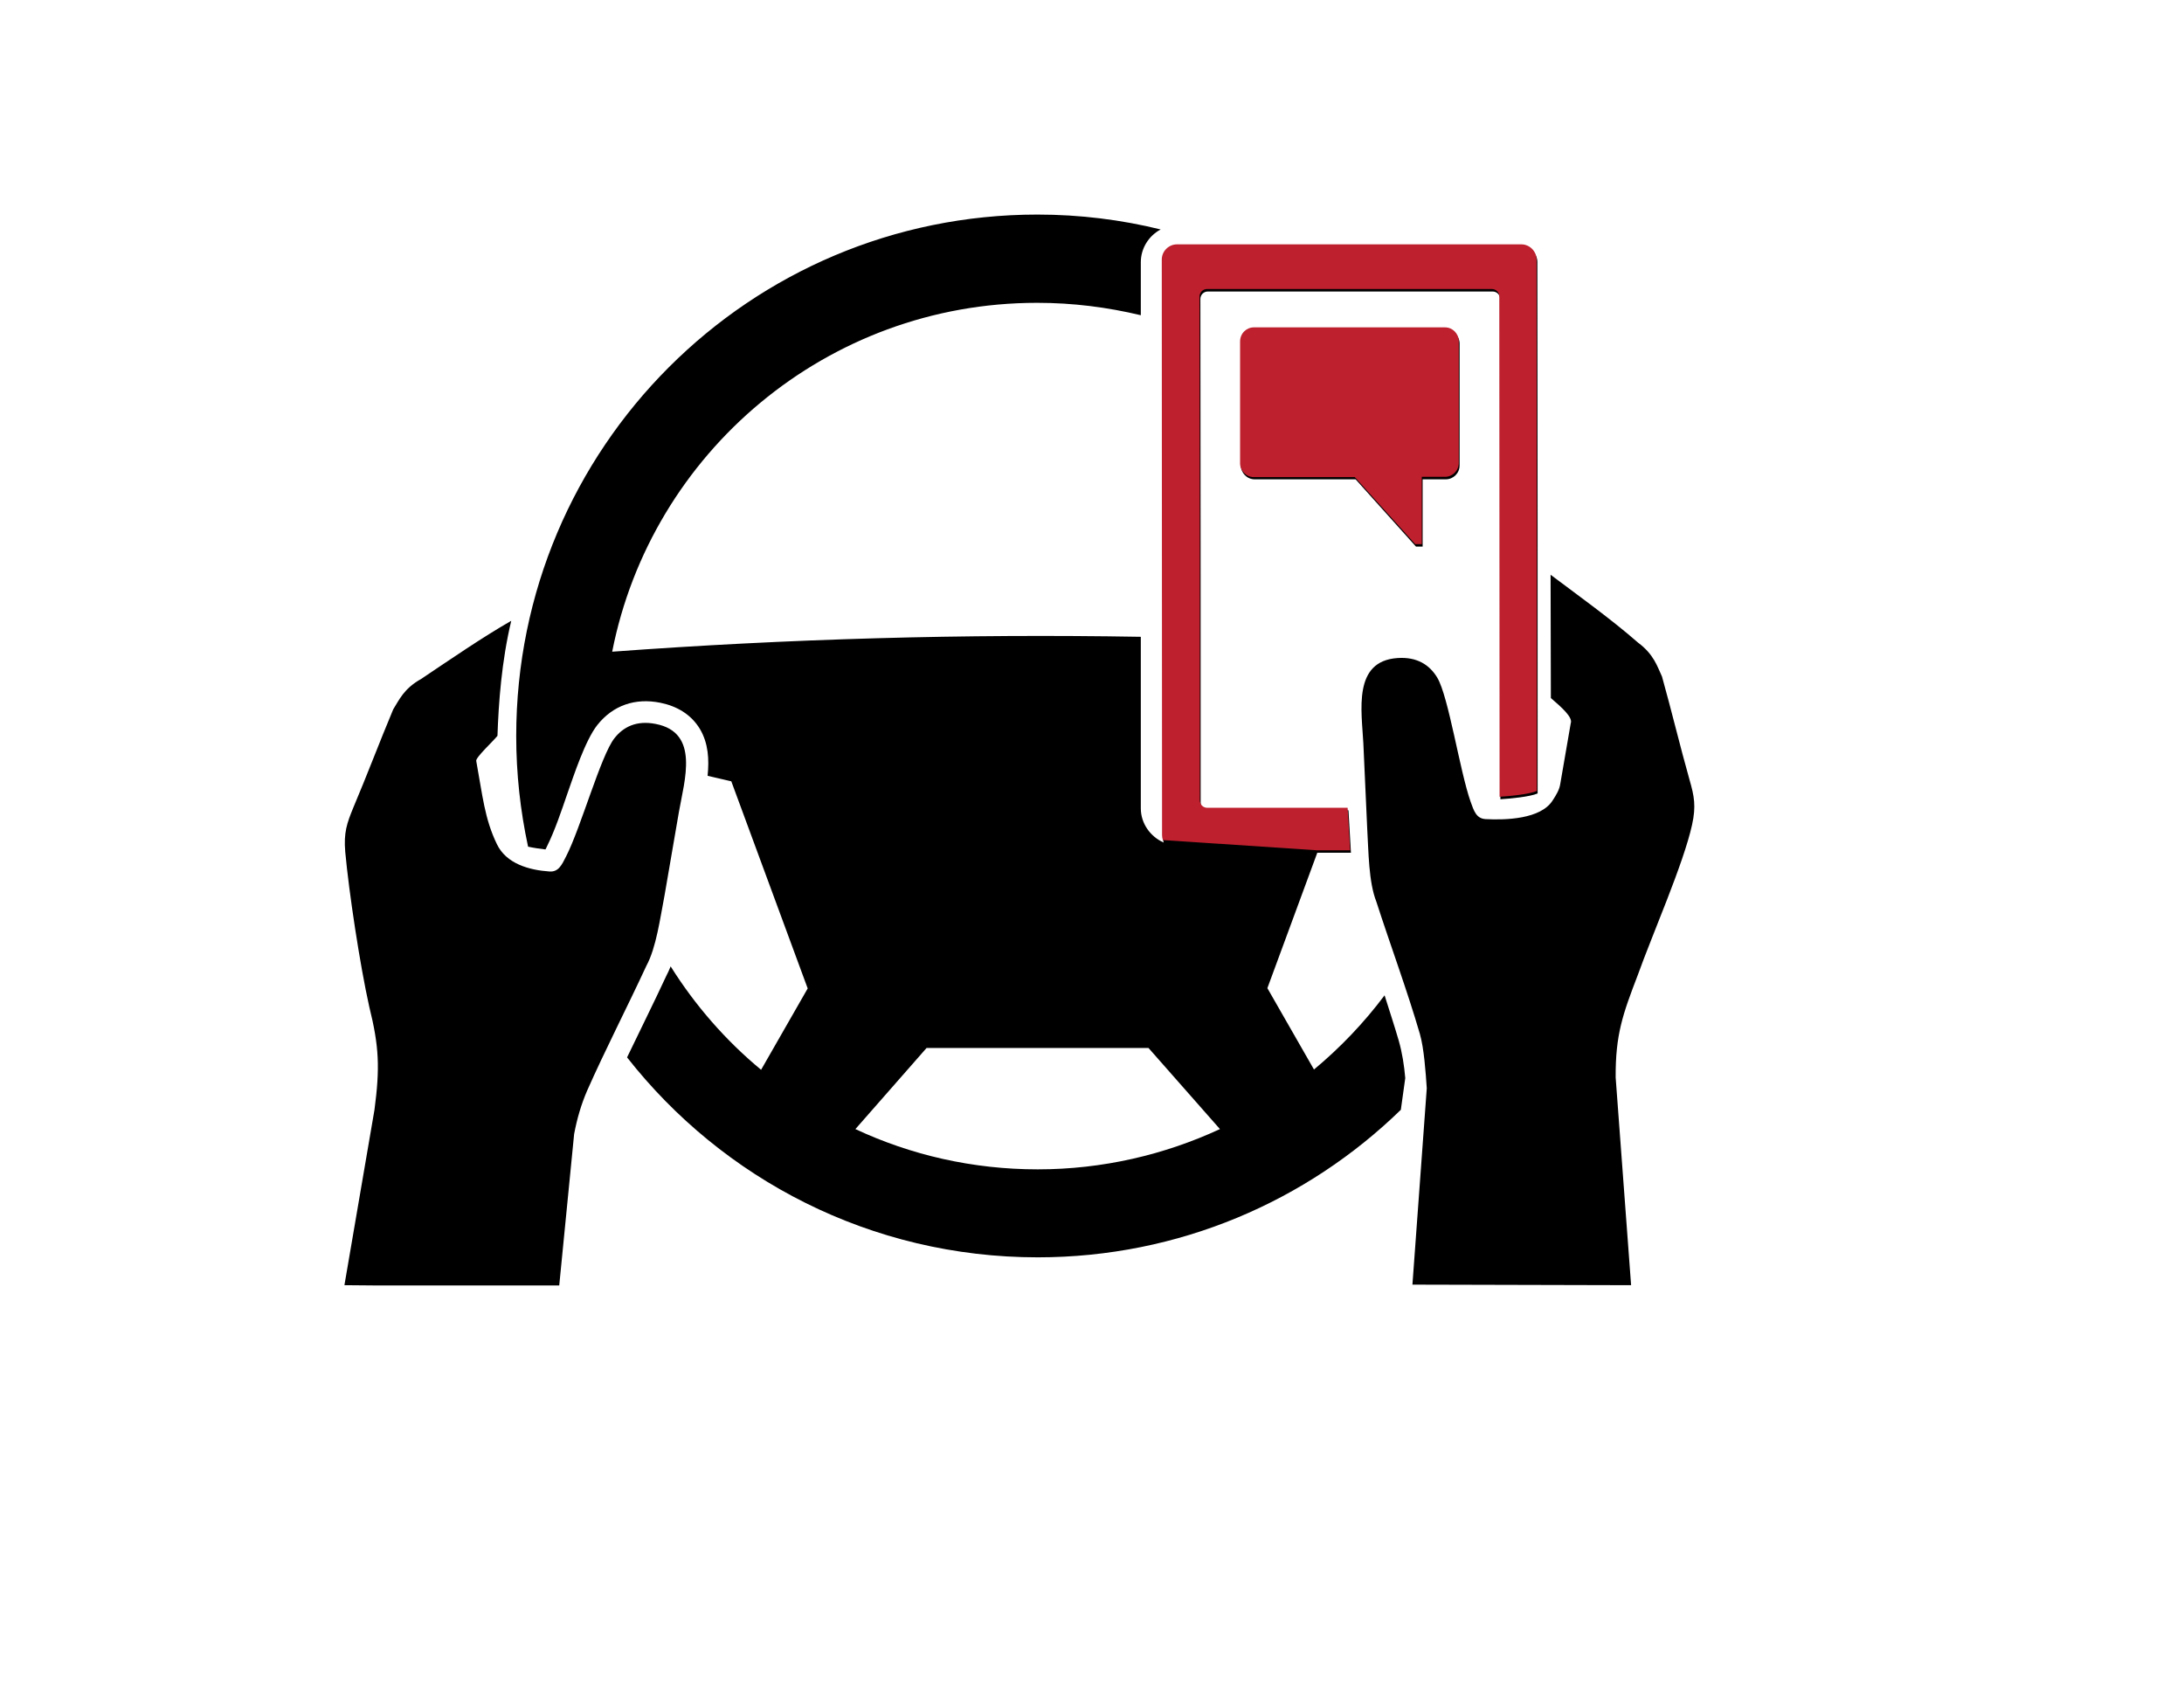 <?xml version="1.0" encoding="UTF-8"?> <!-- Generator: Adobe Illustrator 22.1.0, SVG Export Plug-In . SVG Version: 6.00 Build 0) --> <svg xmlns="http://www.w3.org/2000/svg" xmlns:xlink="http://www.w3.org/1999/xlink" id="Layer_1" x="0px" y="0px" viewBox="0 0 792 612" style="enable-background:new 0 0 792 612;" xml:space="preserve"> <style type="text/css"> .st0{clip-path:url(#SVGID_2_);} .st1{clip-path:url(#SVGID_2_);fill:#BE202E;} </style> <g> <defs> <rect id="SVGID_1_" x="124.9" y="77.8" width="489.5" height="388.4"></rect> </defs> <clipPath id="SVGID_2_"> <use xlink:href="#SVGID_1_" style="overflow:visible;"></use> </clipPath> <path class="st0" d="M202.8,466.1h-66.2l-11.7-0.1l10.9-63.6c2-15.2,1.7-22.9-1.9-37.4c-3.4-15.2-7.4-41.8-8.7-56.1 c-0.6-7,0.6-10.4,2.9-16c5-11.8,9.5-23.8,14.5-35.7c2.1-3.3,3.8-7.5,10.1-11c10.6-7.1,22.2-15.1,32.7-21.1 c-3.5,14.6-4.6,29.8-5,41.7c-1.3,1.7-8,7.9-7.7,9.1c2.3,12.5,3,20.9,7.5,30.2c3.4,7.1,11.7,9.4,19.1,9.9c3.2,0.2,4.4-2.3,6-5.5 c5.3-10.3,12.6-36.6,17.5-42.8c3.2-4.1,8-6.6,15-5.2c16,3.1,10.4,20.4,8.4,31.9l-5.2,30.2c-1.6,8.2-3,19-6.6,25.6 c-6.9,14.9-14.9,30.4-21.5,45.3c-2.1,4.9-3.6,9.9-4.7,15.7L202.8,466.1z M442.4,409.4c-20.1,9.3-42.5,14.6-66.1,14.6 c-23.6,0-46-5.2-66.1-14.6L336,380h80.5L442.4,409.4z M512.2,465.8l5.2-71.2c-0.4-5.9-1-14.5-2.5-19.7c-4.6-15.8-10.7-32.2-15.8-48 c-2.8-7.1-2.8-18.1-3.3-26.5l-1.4-30.9c-0.6-11.8-3.9-29.8,12.4-30.9c7.2-0.5,11.7,2.6,14.4,7.1c4.1,6.8,8.2,34,12.1,45 c1.2,3.4,2.1,6.1,5.4,6.3c7.4,0.4,20,0,24.3-6.7c1.4-2.1,2.5-4,2.8-6l3.8-22c0.9-2.2-3.4-5.9-7.2-9.2l-0.1-44.7 c9.7,7.3,22,16.1,31.7,24.6c5.8,4.3,7,8.7,8.7,12.3c3.5,12.5,6.5,25.1,10,37.5c1.7,5.9,2.4,9.5,0.9,16.3 c-3.1,14.1-14.4,39.7-19.7,54.5c-5.4,14.1-8.1,21.5-8,37.1l5.6,75.3L512.2,465.8z M376.2,77.8c-104.4,0-189,84.6-189,189.1 c0,13.7,1.5,27.1,4.3,40.1c2.3,0.5,4.6,0.8,6.3,1c0.2-0.4,0.4-0.7,0.5-1c2.9-5.8,5.3-13,7.4-19.1c2.4-6.8,6.5-19.4,10.9-25 c5.7-7.2,13.8-9.9,22.8-8.1c6,1.2,11.2,4.2,14.4,9.5c3.1,5.2,3.4,11.1,2.8,17l8.6,2l27.7,75.1l-16.9,29.5 c-12.8-10.6-23.9-23.3-32.8-37.5c-0.5,1.2-1,2.4-1.6,3.5c-4.6,9.9-9.5,19.7-14.2,29.5c34.6,44.1,88.4,72.5,148.9,72.5 c51.2,0,97.7-20.4,131.7-53.5l1.6-11.5c-0.4-4.6-1.1-9.2-2.4-13.7c-1.6-5.5-3.4-10.9-5.1-16.3c-7.5,10-16.1,19-25.6,26.9 l-16.9-29.5l18.1-49.1h12.2l-0.9-15.4l-50.9,0c-1.5,0-2.7-1.2-2.7-2.7c0-61.8,0-120.9-0.1-182.7c0-1.5,1.2-2.7,2.7-2.7l103.3,0 c1.5,0,2.7,1.2,2.7,2.7l0.1,181.4c3.5-0.2,10.8-0.9,13.5-2.1c0-65.1,0-127.6-0.1-192.7c0-3-2.5-5.5-5.5-5.5l-124.9,0 c-3,0-5.5,2.5-5.5,5.5c0,70.5,0.1,138.3,0.1,208.7c0,0.6,0.1,1.2,0.3,1.8c-4.8-2.1-8.3-6.9-8.3-12.4l0-62.2 c-63.9-1.1-127.8,0.7-191.7,5.4c14.2-72.1,77.8-126.5,154.1-126.5c13,0,25.5,1.6,37.6,4.5V95.1c0-5.1,2.9-9.6,7.2-11.9 C406.7,79.7,391.7,77.8,376.2,77.8 M455,119.6h69.3c2.8,0,5,2.3,5,5v44.2c0,2.8-2.3,5-5,5h-8.4v24.4h-2.4l-21.9-24.4H455 c-2.8,0-5-2.3-5-5v-44.2C450,121.9,452.3,119.6,455,119.6"></path> <path class="st1" d="M477.4,308.3h12.2l-0.9-15.4l-50.9,0c-1.5,0-2.7-1.2-2.7-2.7c0-61.8,0-120.9-0.1-182.7c0-1.5,1.2-2.7,2.7-2.7 l103.3,0c1.5,0,2.7,1.2,2.7,2.7l0.1,181.4c3.5-0.2,10.8-0.9,13.5-2.1c0-65.1,0-127.6-0.1-192.7c0-3-2.5-5.5-5.5-5.5l-124.9,0 c-3,0-5.5,2.5-5.5,5.5c0,70.5,0.1,138.3,0.1,208.7c0,0.6,0.1,1.2,0.3,1.8 M454.7,118.7h69.3c2.8,0,5,2.3,5,5v44.2c0,2.8-2.3,5-5,5 h-8.4v24.4h-2.4L491.3,173h-36.6c-2.8,0-5-2.3-5-5v-44.2C449.7,120.9,452,118.7,454.7,118.7"></path> </g> </svg> 